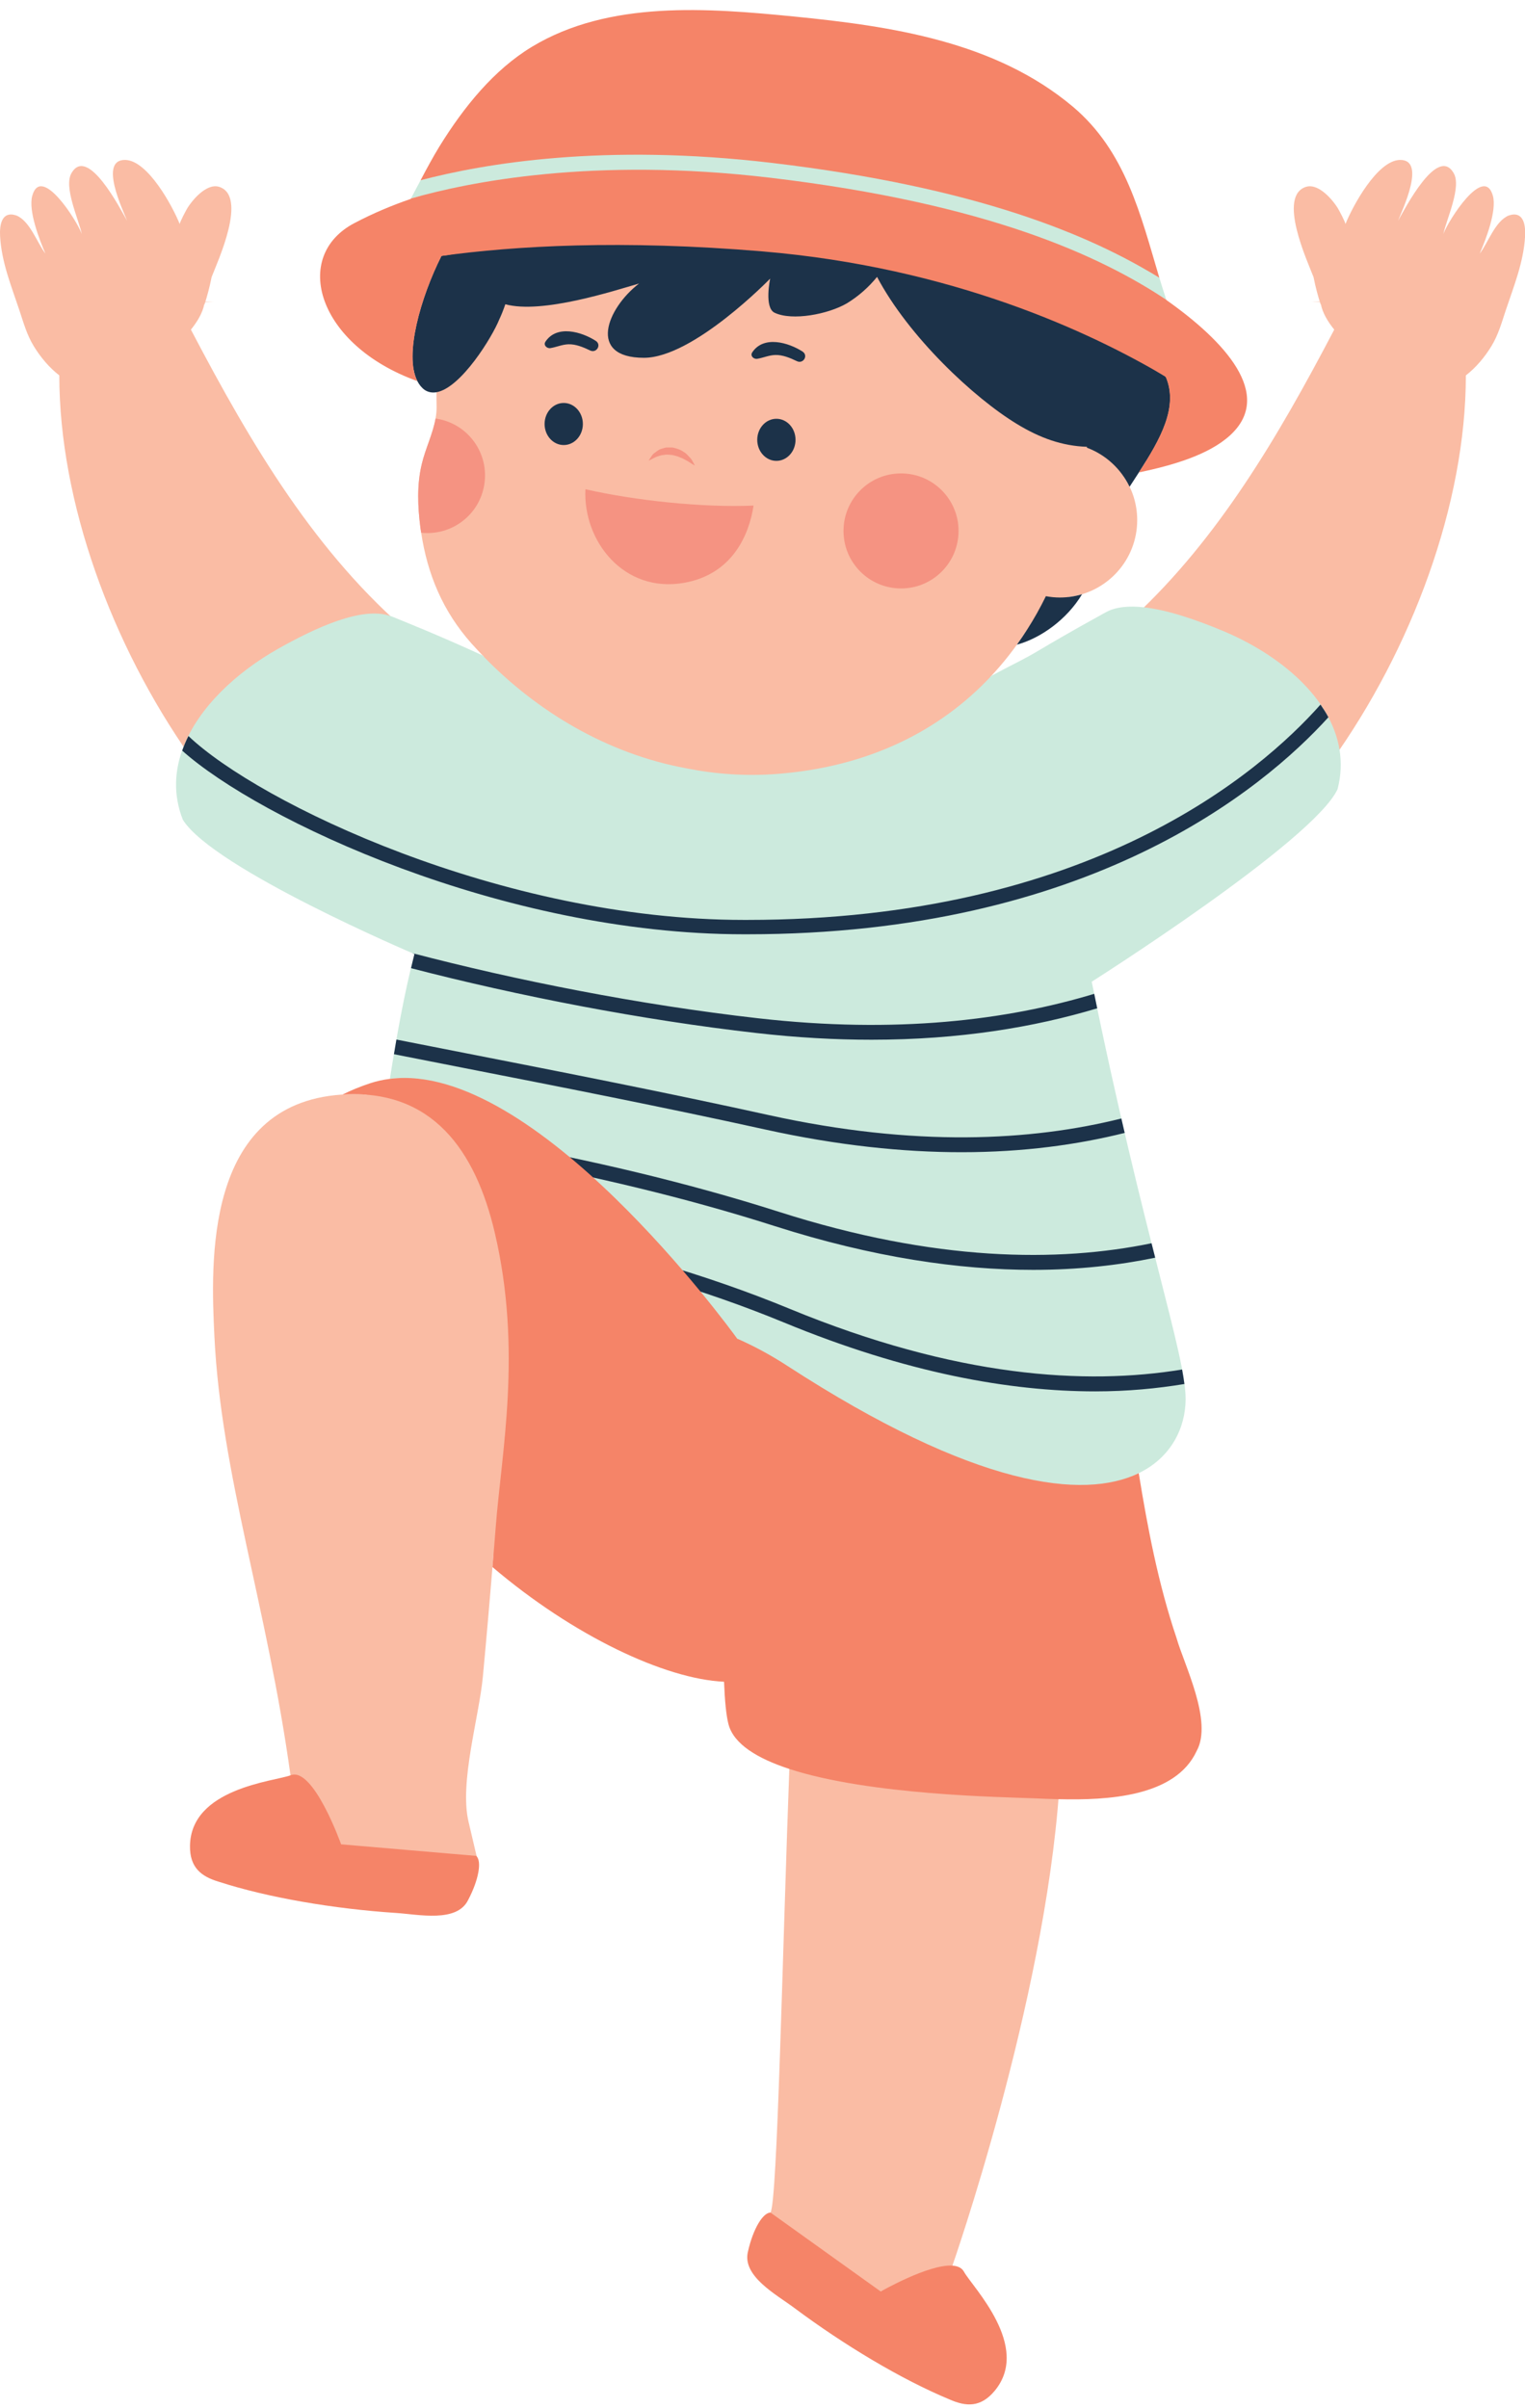 <?xml version="1.0" encoding="UTF-8"?><svg xmlns="http://www.w3.org/2000/svg" xmlns:xlink="http://www.w3.org/1999/xlink" height="502.8" preserveAspectRatio="xMidYMid meet" version="1.0" viewBox="0.0 -2.1 318.5 502.8" width="318.5" zoomAndPan="magnify"><defs><clipPath id="a"><path d="M 0 2 L 318.531 2 L 318.531 498 L 0 498 Z M 0 2"/></clipPath></defs><g><g clip-path="url(#a)" id="change1_1"><path d="M 315.148 42.883 C 312.285 44.004 310.789 48.609 309.047 50.852 C 310.293 47.984 312.66 41.883 311.789 38.77 C 309.922 32.172 302.449 44 301.453 46.742 C 302.074 43.754 305.324 36.875 303.582 34.012 C 300.219 28.281 293.48 41.387 291.988 44 C 292.859 41.758 297.965 31.172 292.359 31.297 C 287.629 31.422 282.484 40.973 280.992 44.711 C 281.086 44.465 279.621 41.699 279.336 41.262 C 277.754 38.82 275.035 36.227 272.809 36.902 C 266.707 38.77 273.094 52.523 274.336 55.762 C 274.77 57.996 275.332 59.914 275.629 60.859 L 273.93 60.879 L 275.656 60.941 C 275.766 61.289 275.836 61.492 275.836 61.492 L 275.859 61.402 C 276.203 63.18 277.27 65.02 278.66 66.734 C 266.746 89.473 254.414 110.289 236.969 126.59 C 236.785 126.586 236.594 126.574 236.418 126.574 C 234.535 126.574 233.016 126.891 231.895 127.52 L 230.395 128.352 C 227.828 129.77 223.535 132.145 218.18 135.332 C 215.867 136.707 214.688 137.312 212.898 138.227 C 211.73 138.824 210.27 139.57 208.012 140.777 L 206.84 139.254 C 209.594 136.332 212.082 133.145 214.293 129.723 C 217.684 128.23 220.918 125.645 223.203 122.562 C 231.254 121.637 237.508 114.809 237.508 106.512 C 237.508 103.211 236.512 100.141 234.809 97.578 L 236.629 94.773 L 237.445 94.602 C 243.621 93.297 251.266 91.285 255.594 87.297 C 257.66 85.391 258.594 83.34 258.445 81.023 C 258.113 75.926 252.434 69.238 242.453 62.188 L 241.922 61.797 L 241.664 61.047 C 241.172 59.539 240.68 58.031 240.219 56.488 C 239.871 55.332 239.531 54.172 239.191 53.012 C 235.699 41.07 232.398 29.789 222.742 21.672 C 206.938 8.41 185.883 5.344 165.672 3.344 C 158.762 2.664 151.414 2 144.238 2 C 130.664 2 120.461 4.348 112.121 9.387 C 105.449 13.426 99.34 20.035 93.449 29.586 C 92.414 31.273 91.086 33.656 89.59 36.508 C 89.195 37.227 88.82 37.949 88.453 38.656 C 88.16 39.219 87.871 39.773 87.586 40.305 L 87.227 41.059 L 86.434 41.328 C 82.367 42.727 78.523 44.375 74.996 46.234 C 70.758 48.441 68.582 52.051 68.879 56.402 C 69.305 62.723 75.332 71.105 87.84 75.594 L 88.578 75.859 L 88.941 76.559 C 89.207 77.07 89.504 77.441 89.793 77.652 C 90.012 77.797 90.223 77.859 90.488 77.859 C 90.598 77.859 90.711 77.848 90.824 77.828 L 91.203 77.766 C 91.156 79.367 91.141 80.977 91.184 82.574 C 91.215 83.504 91.121 84.402 90.969 85.305 C 90.379 88.59 88.828 91.629 88.086 94.82 C 87.031 99.191 87.246 103.719 87.805 108.121 C 87.867 108.461 87.898 108.805 87.961 109.145 C 89.293 117.918 92.516 125.574 98.469 132.27 C 99.305 133.207 100.172 134.125 101.047 135.027 L 99.949 136.578 C 94.254 133.961 89.402 131.906 85.902 130.461 C 66.113 113.652 52.75 91.312 39.871 66.734 C 41.262 65.02 42.328 63.18 42.672 61.402 L 42.699 61.492 C 42.699 61.492 42.762 61.309 42.863 60.988 L 44.625 60.961 L 42.891 60.902 C 43.184 59.977 43.754 58.031 44.195 55.762 C 45.438 52.523 51.824 38.77 45.723 36.902 C 43.496 36.227 40.781 38.82 39.195 41.262 C 38.91 41.703 37.445 44.469 37.543 44.711 C 36.047 40.973 30.902 31.422 26.172 31.297 C 20.566 31.172 25.672 41.758 26.547 44 C 25.051 41.387 18.312 28.281 14.953 34.012 C 13.207 36.875 16.457 43.754 17.082 46.742 C 16.086 44 8.613 32.172 6.742 38.77 C 5.871 41.883 8.238 47.984 9.484 50.852 C 7.742 48.609 6.246 44.004 3.383 42.883 C 0.27 41.887 -0.105 44.996 0.02 47.238 C 0.324 52.684 2.383 57.676 4.078 62.777 C 4.941 65.375 5.617 67.844 7.062 70.203 C 8.469 72.5 10.254 74.637 12.387 76.293 C 12.387 102.723 23.316 132.523 39.738 155.867 C 38.387 160.078 38.457 164.211 39.98 168.176 C 44.848 175.594 71.715 188.57 86.914 195.102 L 87.34 195.289 L 88.914 196.027 L 88.477 197.699 C 86.723 204.426 85.113 212.625 83.406 223.496 L 83.172 224.98 L 81.684 225.168 C 80.355 225.34 79.078 225.625 77.891 226.02 C 77.43 226.176 76.98 226.332 76.535 226.496 C 74.891 226.367 73.16 226.355 71.34 226.48 C 42.531 228.449 44.043 261.816 44.781 277.023 C 46.176 305.73 55.77 333.238 60.672 368.629 C 60.672 368.629 60.855 369.352 61.223 370.547 C 60.527 370.789 59.59 371.004 58.309 371.289 C 52.539 372.574 41.801 374.973 41.68 383.387 C 41.637 386.449 42.828 387.898 46.266 388.938 C 56.184 392.152 69.527 394.5 82.875 395.375 C 83.637 395.426 84.48 395.516 85.379 395.605 C 86.918 395.766 88.656 395.945 90.266 395.945 C 94.445 395.945 95.527 394.711 96.008 393.723 C 97.23 391.402 97.758 389.586 97.953 388.375 C 99.207 387.762 99.973 387.348 99.973 387.348 L 97.852 378.312 C 95.918 370.086 100.051 356.516 100.848 348.027 C 101.641 339.586 102.371 331.137 103.051 322.684 L 104.148 323.617 C 119.973 337.078 138.926 346.512 151.312 347.094 L 153.145 347.18 L 153.215 349.012 C 153.371 353.008 153.66 355.852 154.082 357.457 C 154.848 360.383 158.598 363.059 164.926 365.211 C 163.402 405.777 162.363 457.859 160.914 459.934 C 159.867 461.438 159.695 463.375 159.383 464.672 C 158.953 465.664 158.523 466.941 158.164 468.527 C 157.383 471.52 161.629 474.445 165.035 476.797 C 165.777 477.309 166.48 477.793 167.09 478.25 C 177.812 486.25 189.48 493.133 199.152 497.145 C 200.465 497.719 201.543 498 202.445 498 C 203.379 498 204.648 497.758 206.203 495.883 C 211.578 489.406 204.969 480.613 201.414 475.887 C 200.758 475.012 200.246 474.332 199.863 473.73 C 199.527 472.512 199.199 471.547 198.914 471.02 C 198.914 471.02 218.117 416.195 221.211 371.621 C 222.117 371.641 223.051 371.656 224.004 371.656 C 237.445 371.656 245.332 368.727 248.109 362.699 L 248.176 362.57 C 250.387 358.578 247.406 350.543 245.434 345.227 C 244.754 343.387 244.164 341.797 243.812 340.555 C 239.891 328.918 237.668 317.004 235.855 305.859 L 235.613 304.387 L 236.953 303.738 C 244.707 299.977 245.602 292.969 245.625 290.129 C 245.66 285.906 243.516 277.473 240.266 264.703 C 238.25 256.777 235.738 246.914 232.945 234.938 L 232.469 232.863 L 232.246 231.918 C 230.469 224.188 228.812 216.648 227.195 208.867 L 227.086 208.348 L 226.766 206.816 L 226.77 206.816 L 225.777 201.957 L 226.941 201.219 C 239.586 193.211 273.141 170.656 277.457 162.031 C 277.883 160.363 278.051 158.68 277.992 156.996 C 294.859 133.488 306.148 103.152 306.148 76.293 C 308.281 74.637 310.066 72.504 311.473 70.203 C 312.918 67.844 313.594 65.379 314.457 62.777 C 316.152 57.68 318.211 52.688 318.516 47.242 C 318.637 44.996 318.262 41.887 315.148 42.883" fill="#fabca4"/></g><g id="change2_1"><path d="M 279.766 154.469 C 278.016 143.598 267.305 134.602 255.328 129.613 C 250.102 127.438 244.066 125.293 238.926 124.723 C 235.797 124.375 233 124.609 230.918 125.773 C 228.719 127.004 223.758 129.684 217.156 133.613 C 213.426 135.836 212.816 135.941 207.07 139.016 C 196.277 150.59 181.297 158.066 162.242 159.523 C 155.699 160.02 149.344 159.555 143.207 158.316 C 126.777 155.273 112.051 146.461 100.781 134.766 C 91.629 130.555 84.676 127.809 81.895 126.66 C 81.77 126.609 81.629 126.578 81.5 126.531 C 75.617 124.473 65.875 128.988 58.109 133.367 C 49.297 138.336 41.531 145.633 38.328 153.824 C 36.426 158.695 36.129 163.887 38.191 169.09 C 44.551 179.305 86.559 197.129 86.559 197.129 C 84.551 204.816 82.902 213.82 81.43 223.188 C 111.637 219.352 146.52 286.414 147.996 288.453 C 148.02 288.465 148.043 288.477 148.066 288.484 C 151.523 290.016 154.973 291.867 158.395 294.09 C 197.824 319.691 226.383 311.094 237.828 305.535 C 244.723 302.191 247.574 295.949 247.621 290.145 C 247.699 280.914 238.805 256.062 228.008 202.906 C 228.008 202.906 274.234 173.621 279.344 162.727 C 280.094 159.883 280.191 157.121 279.766 154.469" fill="#cceadd"/></g><g id="change2_2"><path d="M 160.535 41.137 C 206.016 46.531 229.797 51.359 243.59 60.504 C 243.094 58.984 242.598 57.465 242.133 55.914 C 227.719 47.02 205.406 33.043 162.562 27.957 C 127.469 23.805 101.074 32.043 87.836 35.547 C 87.125 36.848 86.473 38.152 85.82 39.359 C 97.82 35.918 123.52 36.734 160.535 41.137" fill="#cceadd"/></g><g id="change3_1"><path d="M 275.789 145.031 C 263.059 159.359 227.516 190 156.055 190 C 155.816 190 155.586 190 155.348 190 C 104.738 190 53.984 165.535 39.355 151.598 C 38.844 152.613 38.422 153.605 38.055 154.652 C 54.164 169.059 104.91 193 155.355 193 C 155.594 193 155.836 193 156.066 193 C 227.355 193 263.691 162.824 277.438 147.684 C 276.949 146.762 276.395 145.91 275.789 145.031" fill="#1c3249"/></g><g id="change3_2"><path d="M 157.961 213.617 C 166.469 214.586 174.477 215.023 182.031 215.023 C 200.422 215.023 216.027 212.406 229.156 208.461 C 228.949 207.453 228.738 206.457 228.531 205.434 C 210.34 210.938 187.191 213.82 158.312 210.539 C 133.418 207.711 107.867 202.637 86.105 196.938 C 86.398 197.062 86.559 197.129 86.559 197.129 C 86.312 198.078 86.082 199.094 85.844 200.078 C 108.242 205.891 134.062 210.906 157.961 213.617" fill="#1c3249"/></g><g id="change3_3"><path d="M 82.277 218.043 C 86.863 218.953 91.656 219.895 96.73 220.887 C 116.371 224.734 138.637 229.098 159.875 233.781 C 174.98 237.113 188.605 238.512 200.84 238.512 C 213.719 238.512 225.02 236.945 234.895 234.48 C 234.664 233.484 234.434 232.496 234.195 231.469 C 215.363 236.172 191.07 237.488 160.539 230.754 C 139.266 226.062 116.984 221.695 97.328 217.844 C 92.422 216.883 87.555 215.93 82.793 214.988 C 82.617 215.996 82.445 217.02 82.277 218.043" fill="#1c3249"/></g><g id="change3_4"><path d="M 240.5 257.52 C 220.98 261.543 195.324 261.391 162.754 250.98 C 143.023 244.68 122.824 240.062 103.844 236.578 C 104.477 237.695 105.039 238.859 105.559 240.051 C 123.766 243.465 143.012 247.93 161.809 253.938 C 182.422 260.523 200.352 263.078 215.777 263.078 C 225.203 263.078 233.676 262.109 241.266 260.535 C 241.012 259.535 240.766 258.574 240.5 257.52" fill="#1c3249"/></g><g id="change3_5"><path d="M 246.883 283.887 C 226.738 287.199 199.684 285.547 164.945 271.219 C 147.16 263.883 128.734 258.754 110.996 255.172 C 111.363 256.293 111.719 257.422 112.066 258.551 C 129.105 262.078 146.734 267.059 163.766 274.082 C 189.371 284.645 210.945 288.453 228.75 288.453 C 235.52 288.453 241.676 287.855 247.367 286.914 C 247.246 285.996 247.09 284.992 246.883 283.887" fill="#1c3249"/></g><g id="change3_6"><path d="M 162.152 85.352 C 164.359 85.352 166.148 87.32 166.148 89.746 C 166.148 92.172 164.359 94.141 162.152 94.141 C 159.945 94.141 158.152 92.172 158.152 89.746 C 158.152 87.32 159.945 85.352 162.152 85.352" fill="#1c3249"/></g><g id="change3_7"><path d="M 117.734 82.047 C 119.941 82.047 121.734 84.016 121.734 86.441 C 121.734 88.867 119.941 90.836 117.734 90.836 C 115.527 90.836 113.738 88.867 113.738 86.441 C 113.738 84.016 115.527 82.047 117.734 82.047" fill="#1c3249"/></g><g id="change3_8"><path d="M 124.418 69.074 C 121.477 67.184 116.301 65.664 113.922 69.246 C 113.43 69.984 114.234 70.715 114.957 70.594 C 116.234 70.383 117.359 69.852 118.684 69.797 C 120.246 69.734 121.871 70.422 123.246 71.086 C 124.586 71.73 125.691 69.895 124.418 69.074" fill="#1c3249"/></g><g id="change3_9"><path d="M 167.605 71.309 C 164.66 69.418 159.488 67.898 157.109 71.48 C 156.617 72.219 157.422 72.949 158.145 72.828 C 159.422 72.617 160.547 72.086 161.871 72.031 C 163.43 71.969 165.059 72.656 166.43 73.32 C 167.773 73.965 168.875 72.129 167.605 71.309" fill="#1c3249"/></g><g id="change3_10"><path d="M 216.559 125.98 C 215.277 128.254 213.883 130.438 212.383 132.523 C 217.34 131.18 222.82 127.27 225.992 121.992 C 224.52 122.434 222.961 122.676 221.344 122.676 C 220.348 122.676 219.379 122.574 218.434 122.402 C 217.836 123.613 217.215 124.812 216.559 125.98" fill="#1c3249"/></g><g id="change3_11"><path d="M 88.684 79.32 C 89.449 79.828 90.285 79.953 91.164 79.805 C 96.277 78.914 102.805 68.285 104.281 64.59 C 104.75 63.598 105.164 62.539 105.539 61.438 C 113.234 63.539 128.27 58.598 133.461 57.113 C 126.742 62.281 122.609 72.617 134.492 72.617 C 144.828 72.617 160.848 56.082 160.848 56.082 C 160.848 56.082 159.559 62.148 161.766 63.203 C 165.457 64.969 172.98 63.512 176.863 61.25 C 179.371 59.719 181.453 57.836 183.176 55.723 C 189.766 68.211 203.379 80.977 212.387 86.438 C 217.227 89.391 221.84 91.023 227.02 91.207 C 227.012 91.266 227.008 91.324 227 91.387 C 230.926 92.855 234.117 95.801 235.914 99.551 C 236.562 98.551 237.219 97.555 237.859 96.559 C 242.348 89.602 246.18 82.844 243.465 76.57 C 243.461 76.566 243.461 76.566 243.461 76.566 L 243.367 76.586 C 243.363 76.559 243.355 76.531 243.352 76.504 C 227.816 67.289 201.836 44.668 162.152 41.328 C 132.734 38.859 107.523 49.238 92.199 51.344 C 87.867 59.961 84.367 72.074 87.164 77.48 C 87.551 78.227 88.043 78.855 88.684 79.32" fill="#1c3249"/></g><g id="change4_1"><path d="M 198.91 471.02 C 193.941 470.684 183.945 476.422 183.945 476.422 L 160.914 459.934 C 159.332 459.965 157.293 463.312 156.227 468.023 C 154.883 473.188 162.137 477.047 165.895 479.852 C 176.316 487.633 188.316 494.812 198.344 498.973 C 201.758 500.473 204.816 500.684 207.742 497.16 C 215.438 487.891 203.105 475.488 201.348 472.328 C 200.91 471.484 200.039 471.094 198.91 471.02" fill="#f58468"/></g><g id="change4_2"><path d="M 237.828 305.535 C 226.383 311.094 203.789 308.676 164.355 283.07 C 160.938 280.852 157.484 279 154.027 277.469 C 154.027 277.504 154.023 277.539 154.02 277.574 C 154.012 277.527 154.004 277.5 154.004 277.5 C 154.004 277.5 153.988 277.477 153.961 277.438 C 152.484 275.395 111.637 219.348 81.43 223.188 C 80.016 223.367 78.621 223.668 77.258 224.125 C 75.156 224.824 73.258 225.609 71.539 226.473 C 90.242 225.289 99.305 238.078 103.348 255.371 C 109.105 279.984 104.711 301.312 103.531 316.82 C 103.32 319.594 103.078 322.367 102.852 325.141 C 119.734 339.496 138.836 348.512 151.219 349.09 C 151.371 353.059 151.668 356.129 152.145 357.961 C 153.227 362.098 158.152 365.105 164.848 367.297 C 181.672 372.805 209.672 373.168 215.887 373.43 C 217.434 373.496 219.188 373.574 221.059 373.617 C 231.418 373.867 245.508 373.117 249.926 363.539 C 253.355 357.344 247.281 345.488 245.707 339.914 C 241.891 328.598 239.684 316.941 237.828 305.535" fill="#f58468"/></g><g id="change4_3"><path d="M 99.469 385.457 L 71.242 383.039 C 71.242 383.039 65.41 366.684 60.672 368.629 C 57.281 369.891 39.852 371.312 39.68 383.359 C 39.617 387.938 42.082 389.766 45.652 390.84 C 55.98 394.188 69.766 396.52 82.746 397.371 C 87.422 397.68 95.449 399.453 97.777 394.652 C 99.969 390.492 100.609 386.723 99.555 385.555 C 99.523 385.523 99.5 385.484 99.469 385.457" fill="#f58468"/></g><g id="change4_4"><path d="M 161.25 31.922 C 204.094 37.004 227.719 47.016 242.133 55.914 C 238.227 42.832 235.129 29.473 224.027 20.141 C 207.844 6.562 186.203 3.367 165.867 1.352 C 147.887 -0.414 127.238 -2.09 111.086 7.676 C 103.152 12.48 96.887 20.203 91.742 28.539 C 90.566 30.465 89.168 33.004 87.836 35.547 C 101.074 32.043 126.156 27.766 161.25 31.922" fill="#f58468"/></g><g id="change4_5"><path d="M 243.605 60.555 C 243.602 60.535 243.594 60.52 243.59 60.504 C 229.793 51.359 206.355 40.414 160.879 35.02 C 123.863 30.617 97.82 35.918 85.824 39.359 C 85.824 39.359 85.824 39.359 85.82 39.359 C 85.809 39.387 85.797 39.41 85.785 39.438 C 81.762 40.82 77.84 42.477 74.074 44.461 C 60.754 51.387 66.277 69.984 87.16 77.48 C 84.363 72.074 87.863 59.961 92.195 51.344 C 107.52 49.238 129.816 47.93 159.234 50.398 C 198.918 53.734 227.812 67.289 243.352 76.504 C 243.355 76.531 243.363 76.559 243.367 76.586 L 243.457 76.566 C 243.461 76.566 243.461 76.566 243.461 76.57 C 246.18 82.844 242.348 89.602 237.859 96.559 C 244.73 95.105 252.402 92.957 256.949 88.766 C 266.145 80.297 255.727 69.113 243.605 60.555" fill="#f58468"/></g><g id="change5_1"><path d="M 91.215 85.336 C 91.121 85.305 91.059 85.305 90.969 85.305 C 90.379 88.594 88.828 91.633 88.086 94.824 C 87.031 99.195 87.246 103.723 87.805 108.125 C 87.867 108.465 87.898 108.805 87.961 109.148 C 94.316 109.828 100.113 105.457 101.137 99.133 C 102.223 92.559 97.758 86.391 91.215 85.336" fill="#f59382"/></g><g id="change5_2"><path d="M 188.184 96.758 C 194.816 96.758 200.195 102.137 200.195 108.77 C 200.195 115.406 194.816 120.785 188.184 120.785 C 181.547 120.785 176.168 115.406 176.168 108.77 C 176.168 102.137 181.547 96.758 188.184 96.758" fill="#f59382"/></g><g id="change5_3"><path d="M 137.055 93.312 C 137.531 93.16 138.035 92.926 138.617 92.906 C 139.172 92.773 139.777 92.859 140.363 92.91 C 140.957 93.035 141.551 93.184 142.094 93.445 C 142.676 93.625 143.121 93.953 143.582 94.172 C 144.461 94.746 145.109 95.121 145.109 95.121 C 145.109 95.121 145.039 94.945 144.887 94.664 C 144.711 94.406 144.562 93.965 144.195 93.555 C 143.789 93.191 143.387 92.57 142.738 92.246 C 142.152 91.809 141.395 91.57 140.617 91.379 C 140.227 91.316 139.812 91.355 139.422 91.348 C 139.023 91.305 138.652 91.48 138.293 91.578 C 137.543 91.738 137.043 92.273 136.578 92.582 C 136.133 92.934 135.941 93.414 135.742 93.652 C 135.566 93.922 135.488 94.082 135.488 94.082 C 135.488 94.082 135.672 94.012 135.949 93.867 C 136.23 93.727 136.605 93.5 137.055 93.312" fill="#f59382"/></g><g id="change5_4"><path d="M 122.27 100.066 C 121.719 110.824 130.254 121.844 142.887 119.605 C 152.918 117.824 156.434 109.691 157.387 103.473 C 146.801 103.949 132.5 102.41 122.27 100.066" fill="#f59382"/></g></g></svg>